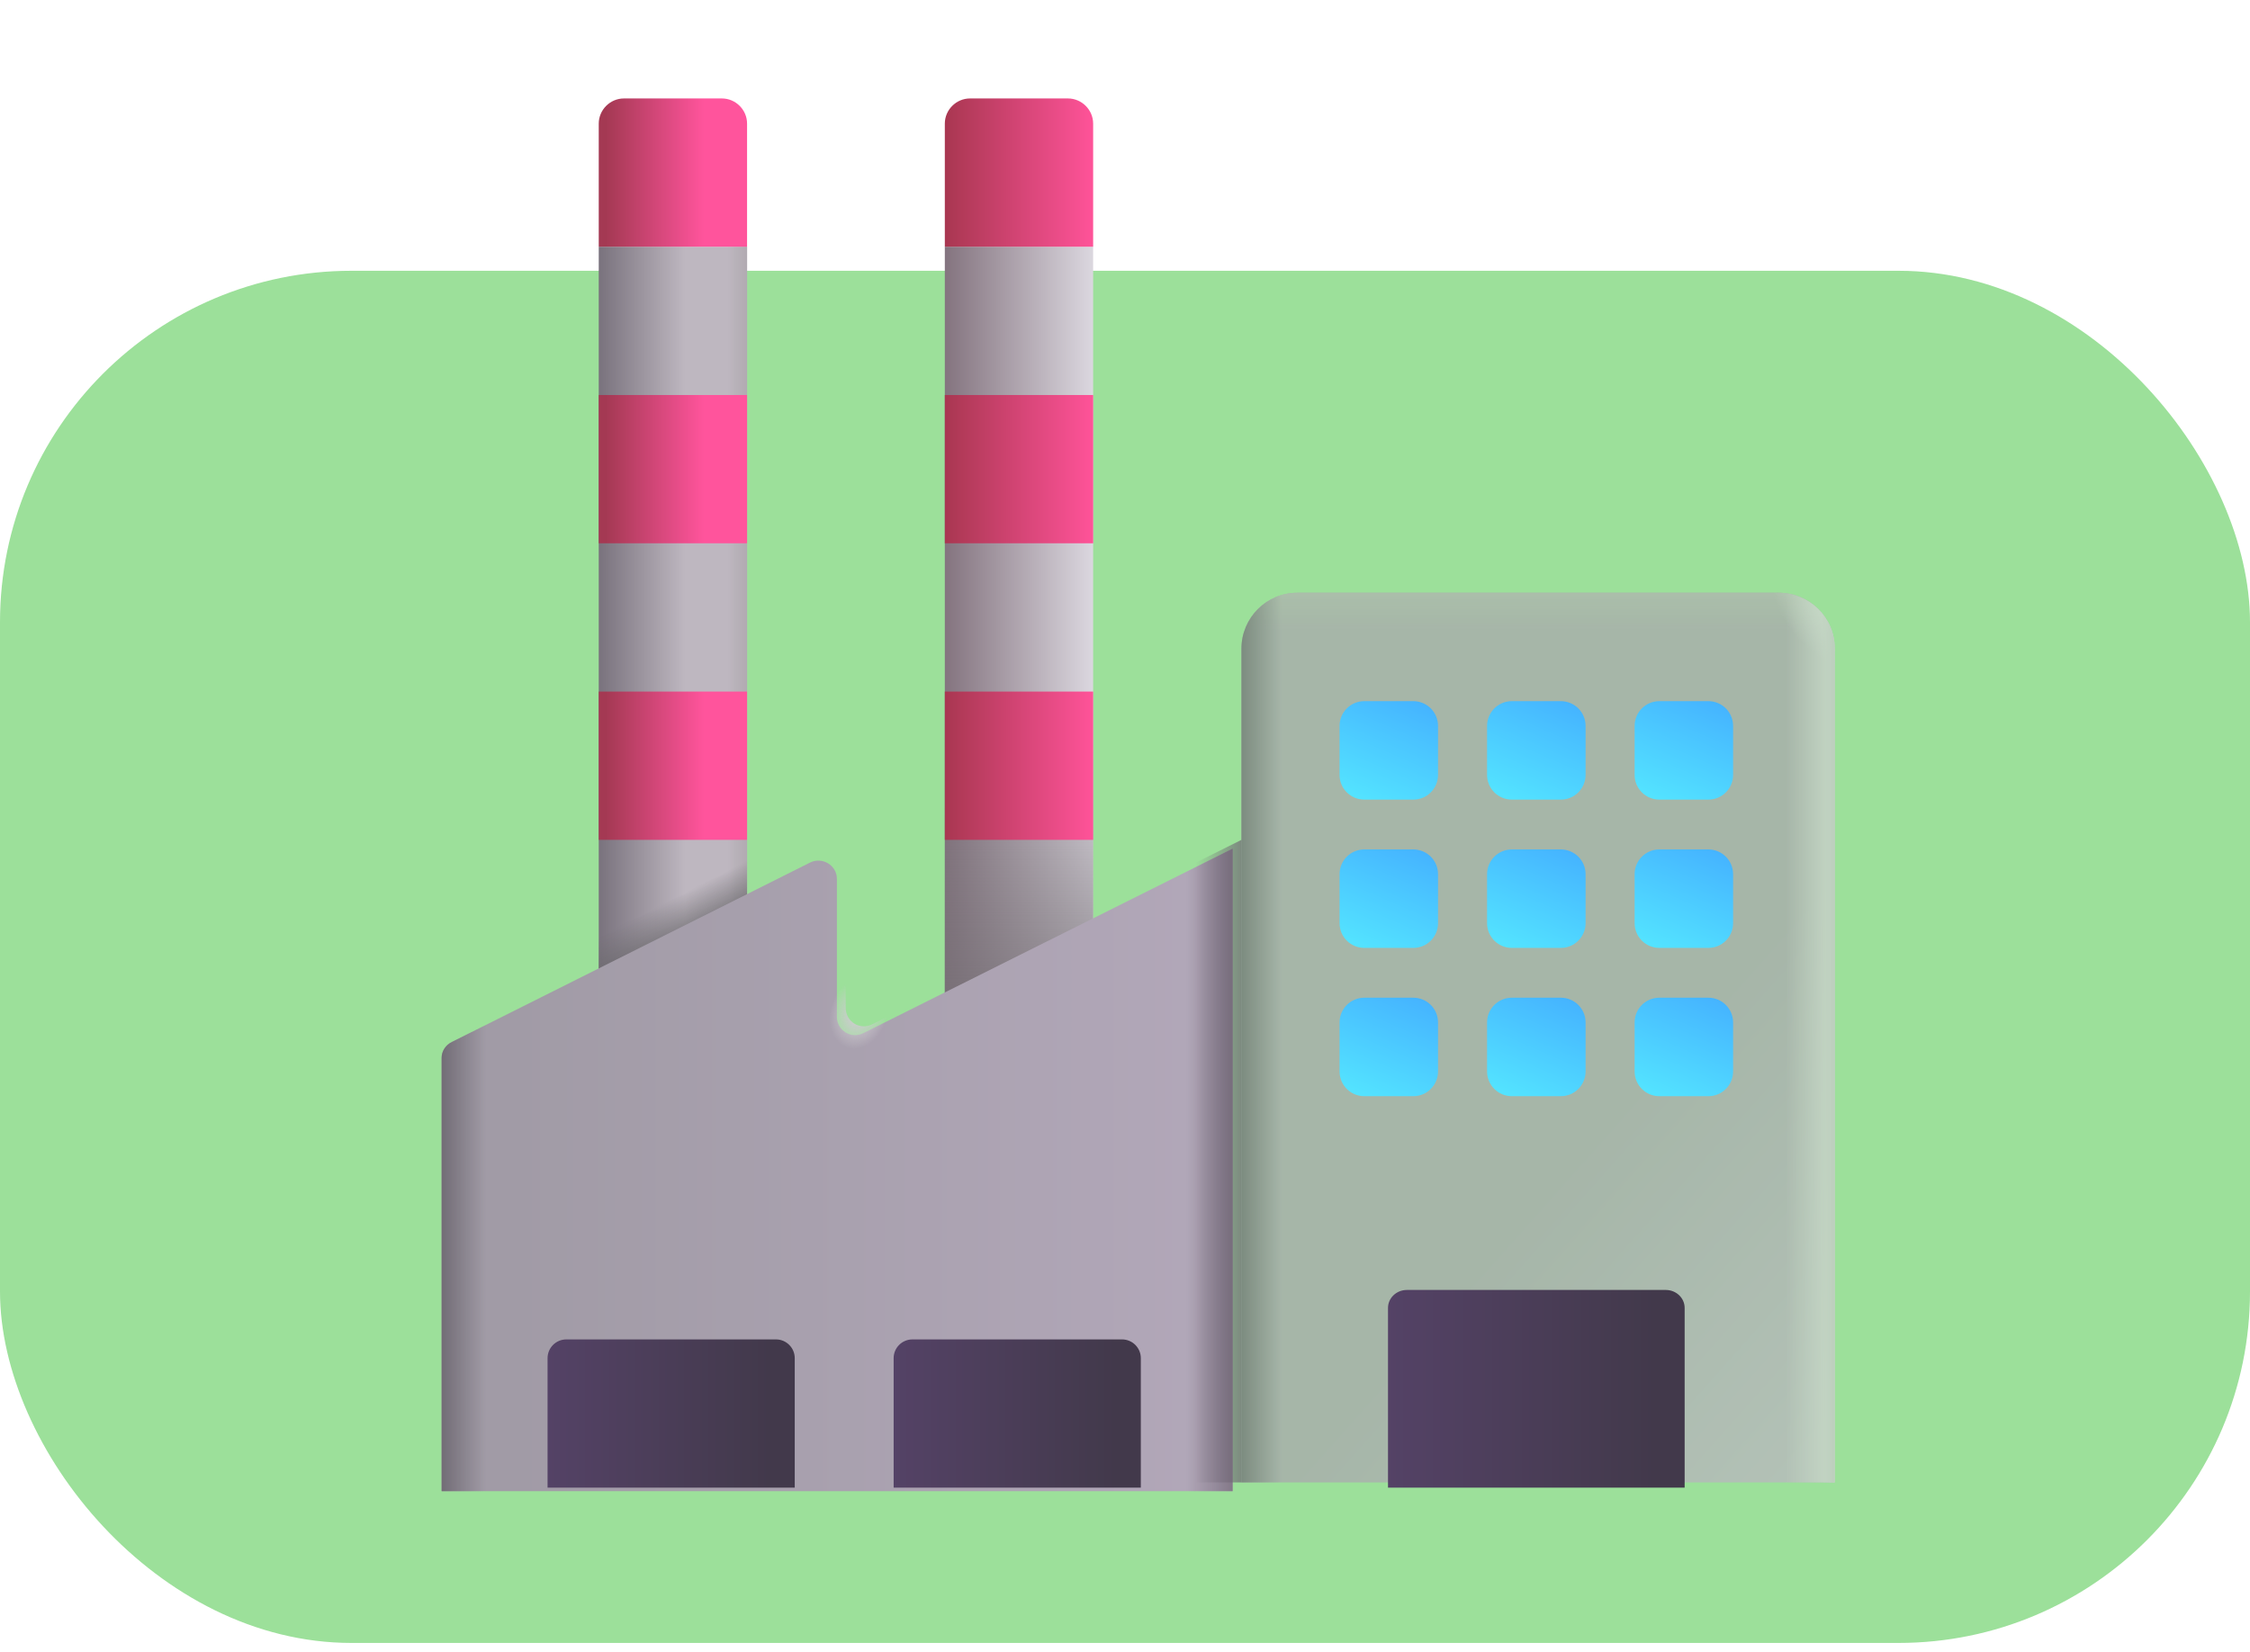 <?xml version="1.0" encoding="UTF-8"?> <svg xmlns="http://www.w3.org/2000/svg" width="64" height="47" viewBox="0 0 64 47" fill="none"><rect y="7.704" width="64" height="39.04" rx="10" fill="#9CE09A"></rect><path d="M17.031 29.351C17.031 29.464 17.045 29.52 17.073 29.52H21.208C21.236 29.52 21.25 29.464 21.25 29.351V7.02H17.031V29.351Z" fill="url(#paint0_linear_187_3)"></path><path d="M17.031 29.351C17.031 29.464 17.045 29.52 17.073 29.52H21.208C21.236 29.52 21.25 29.464 21.25 29.351V7.02H17.031V29.351Z" fill="url(#paint1_linear_187_3)"></path><path d="M17.031 29.351C17.031 29.464 17.045 29.52 17.073 29.52H21.208C21.236 29.52 21.25 29.464 21.25 29.351V7.02H17.031V29.351Z" fill="url(#paint2_linear_187_3)"></path><path d="M26.875 29.351C26.875 29.464 26.889 29.52 26.917 29.52H31.052C31.08 29.52 31.094 29.464 31.094 29.351V7.02H26.875V29.351Z" fill="url(#paint3_linear_187_3)"></path><path d="M26.875 29.351C26.875 29.464 26.889 29.52 26.917 29.52H31.052C31.08 29.52 31.094 29.464 31.094 29.351V7.02H26.875V29.351Z" fill="url(#paint4_linear_187_3)"></path><path d="M21.25 19.676H17.031V23.895H21.25V19.676Z" fill="url(#paint5_linear_187_3)"></path><path d="M21.25 11.239H17.031V15.457H21.25V11.239Z" fill="url(#paint6_linear_187_3)"></path><path d="M21.25 3.518C21.25 3.125 20.927 2.801 20.533 2.801H17.748C17.355 2.801 17.031 3.125 17.031 3.518V7.02H21.25V3.518Z" fill="url(#paint7_linear_187_3)"></path><path d="M31.094 19.676H26.875V23.895H31.094V19.676Z" fill="url(#paint8_linear_187_3)"></path><path d="M31.094 11.239H26.875V15.457H31.094V11.239Z" fill="url(#paint9_linear_187_3)"></path><path d="M31.094 3.518C31.094 3.125 30.77 2.801 30.377 2.801H27.592C27.198 2.801 26.875 3.125 26.875 3.518V7.02H31.094V3.518Z" fill="url(#paint10_linear_187_3)"></path><g opacity="0.68"><path d="M52.188 42.176H35.312V18.453C35.312 17.581 36.017 16.864 36.906 16.864H50.594C51.469 16.864 52.188 17.567 52.188 18.453V42.176Z" fill="url(#paint11_linear_187_3)"></path><path d="M52.188 42.176H35.312V18.453C35.312 17.581 36.017 16.864 36.906 16.864H50.594C51.469 16.864 52.188 17.567 52.188 18.453V42.176Z" fill="url(#paint12_linear_187_3)"></path><path d="M52.188 42.176H35.312V18.453C35.312 17.581 36.017 16.864 36.906 16.864H50.594C51.469 16.864 52.188 17.567 52.188 18.453V42.176Z" fill="url(#paint13_linear_187_3)"></path><path d="M52.188 42.176H35.312V18.453C35.312 17.581 36.017 16.864 36.906 16.864H50.594C51.469 16.864 52.188 17.567 52.188 18.453V42.176Z" fill="url(#paint14_linear_187_3)"></path><path d="M52.188 42.176H35.312V18.453C35.312 17.581 36.017 16.864 36.906 16.864H50.594C51.469 16.864 52.188 17.567 52.188 18.453V42.176Z" fill="url(#paint15_radial_187_3)"></path><path d="M52.188 42.176H35.312V18.453C35.312 17.581 36.017 16.864 36.906 16.864H50.594C51.469 16.864 52.188 17.567 52.188 18.453V42.176Z" fill="url(#paint16_linear_187_3)"></path></g><g filter="url(#filter0_ii_187_3)"><path d="M13.108 29.393L23.296 24.289C23.648 24.12 24.055 24.373 24.055 24.753V28.676C24.055 29.07 24.463 29.323 24.815 29.14L35.312 23.895V42.176H12.812V29.843C12.812 29.661 12.925 29.478 13.108 29.393Z" fill="url(#paint17_linear_187_3)"></path><path d="M13.108 29.393L23.296 24.289C23.648 24.12 24.055 24.373 24.055 24.753V28.676C24.055 29.07 24.463 29.323 24.815 29.14L35.312 23.895V42.176H12.812V29.843C12.812 29.661 12.925 29.478 13.108 29.393Z" fill="url(#paint18_linear_187_3)"></path><path d="M13.108 29.393L23.296 24.289C23.648 24.12 24.055 24.373 24.055 24.753V28.676C24.055 29.07 24.463 29.323 24.815 29.14L35.312 23.895V42.176H12.812V29.843C12.812 29.661 12.925 29.478 13.108 29.393Z" fill="url(#paint19_linear_187_3)"></path></g><path d="M13.108 29.393L23.296 24.289C23.648 24.12 24.055 24.373 24.055 24.753V28.676C24.055 29.07 24.463 29.323 24.815 29.14L35.312 23.895V42.176H12.812V29.843C12.812 29.661 12.925 29.478 13.108 29.393Z" fill="url(#paint20_radial_187_3)"></path><path d="M13.108 29.393L23.296 24.289C23.648 24.12 24.055 24.373 24.055 24.753V28.676C24.055 29.07 24.463 29.323 24.815 29.14L35.312 23.895V42.176H12.812V29.843C12.812 29.661 12.925 29.478 13.108 29.393Z" fill="url(#paint21_linear_187_3)"></path><g filter="url(#filter1_ii_187_3)"><path d="M22.656 42.176H15.625V38.492C15.625 38.197 15.864 37.958 16.159 37.958H22.122C22.417 37.958 22.656 38.197 22.656 38.492V42.176Z" fill="url(#paint22_linear_187_3)"></path></g><g filter="url(#filter2_ii_187_3)"><path d="M32.5 42.176H25.469V38.492C25.469 38.197 25.708 37.958 26.003 37.958H31.966C32.261 37.958 32.5 38.197 32.5 38.492V42.176Z" fill="url(#paint23_linear_187_3)"></path></g><g filter="url(#filter3_ii_187_3)"><path d="M47.969 42.176H39.531V37.062C39.531 36.781 39.77 36.551 40.067 36.551H47.433C47.728 36.551 47.969 36.779 47.969 37.062V42.176Z" fill="url(#paint24_linear_187_3)"></path></g><g filter="url(#filter4_ii_187_3)"><path d="M40.251 19.699H38.856C38.468 19.699 38.153 20.014 38.153 20.402V21.797C38.153 22.185 38.468 22.5 38.856 22.5H40.251C40.64 22.5 40.954 22.185 40.954 21.797V20.402C40.954 20.014 40.64 19.699 40.251 19.699Z" fill="url(#paint25_linear_187_3)"></path></g><g filter="url(#filter5_ii_187_3)"><path d="M44.447 19.699H43.053C42.664 19.699 42.349 20.014 42.349 20.402V21.797C42.349 22.185 42.664 22.5 43.053 22.5H44.447C44.836 22.5 45.151 22.185 45.151 21.797V20.402C45.151 20.014 44.836 19.699 44.447 19.699Z" fill="url(#paint26_linear_187_3)"></path></g><g filter="url(#filter6_ii_187_3)"><path d="M48.644 19.699H47.249C46.86 19.699 46.546 20.014 46.546 20.402V21.797C46.546 22.185 46.86 22.5 47.249 22.5H48.644C49.032 22.5 49.347 22.185 49.347 21.797V20.402C49.347 20.014 49.032 19.699 48.644 19.699Z" fill="url(#paint27_linear_187_3)"></path></g><g filter="url(#filter7_ii_187_3)"><path d="M40.251 23.918H38.856C38.468 23.918 38.153 24.232 38.153 24.621V26.016C38.153 26.404 38.468 26.719 38.856 26.719H40.251C40.64 26.719 40.954 26.404 40.954 26.016V24.621C40.954 24.232 40.64 23.918 40.251 23.918Z" fill="url(#paint28_linear_187_3)"></path></g><g filter="url(#filter8_ii_187_3)"><path d="M44.447 23.918H43.053C42.664 23.918 42.349 24.232 42.349 24.621V26.016C42.349 26.404 42.664 26.719 43.053 26.719H44.447C44.836 26.719 45.151 26.404 45.151 26.016V24.621C45.151 24.232 44.836 23.918 44.447 23.918Z" fill="url(#paint29_linear_187_3)"></path></g><g filter="url(#filter9_ii_187_3)"><path d="M48.644 23.918H47.249C46.86 23.918 46.546 24.232 46.546 24.621V26.016C46.546 26.404 46.86 26.719 47.249 26.719H48.644C49.032 26.719 49.347 26.404 49.347 26.016V24.621C49.347 24.232 49.032 23.918 48.644 23.918Z" fill="url(#paint30_linear_187_3)"></path></g><g filter="url(#filter10_ii_187_3)"><path d="M40.251 28.136H38.856C38.468 28.136 38.153 28.451 38.153 28.839V30.234C38.153 30.623 38.468 30.938 38.856 30.938H40.251C40.64 30.938 40.954 30.623 40.954 30.234V28.839C40.954 28.451 40.64 28.136 40.251 28.136Z" fill="url(#paint31_linear_187_3)"></path></g><g filter="url(#filter11_ii_187_3)"><path d="M44.447 28.136H43.053C42.664 28.136 42.349 28.451 42.349 28.839V30.234C42.349 30.623 42.664 30.938 43.053 30.938H44.447C44.836 30.938 45.151 30.623 45.151 30.234V28.839C45.151 28.451 44.836 28.136 44.447 28.136Z" fill="url(#paint32_linear_187_3)"></path></g><g filter="url(#filter12_ii_187_3)"><path d="M48.644 28.136H47.249C46.86 28.136 46.546 28.451 46.546 28.839V30.234C46.546 30.623 46.86 30.938 47.249 30.938H48.644C49.032 30.938 49.347 30.623 49.347 30.234V28.839C49.347 28.451 49.032 28.136 48.644 28.136Z" fill="url(#paint33_linear_187_3)"></path></g><defs><filter id="filter0_ii_187_3" x="12.562" y="23.895" width="22.75" height="18.531" filterUnits="userSpaceOnUse" color-interpolation-filters="sRGB"><feFlood flood-opacity="0" result="BackgroundImageFix"></feFlood><feBlend mode="normal" in="SourceGraphic" in2="BackgroundImageFix" result="shape"></feBlend><feColorMatrix in="SourceAlpha" type="matrix" values="0 0 0 0 0 0 0 0 0 0 0 0 0 0 0 0 0 0 127 0" result="hardAlpha"></feColorMatrix><feOffset dy="0.25"></feOffset><feGaussianBlur stdDeviation="0.25"></feGaussianBlur><feComposite in2="hardAlpha" operator="arithmetic" k2="-1" k3="1"></feComposite><feColorMatrix type="matrix" values="0 0 0 0 0.549 0 0 0 0 0.506 0 0 0 0 0.522 0 0 0 1 0"></feColorMatrix><feBlend mode="normal" in2="shape" result="effect1_innerShadow_187_3"></feBlend><feColorMatrix in="SourceAlpha" type="matrix" values="0 0 0 0 0 0 0 0 0 0 0 0 0 0 0 0 0 0 127 0" result="hardAlpha"></feColorMatrix><feOffset dx="-0.25"></feOffset><feGaussianBlur stdDeviation="0.125"></feGaussianBlur><feComposite in2="hardAlpha" operator="arithmetic" k2="-1" k3="1"></feComposite><feColorMatrix type="matrix" values="0 0 0 0 0.788 0 0 0 0 0.773 0 0 0 0 0.796 0 0 0 1 0"></feColorMatrix><feBlend mode="normal" in2="effect1_innerShadow_187_3" result="effect2_innerShadow_187_3"></feBlend></filter><filter id="filter1_ii_187_3" x="15.375" y="37.958" width="7.431" height="4.369" filterUnits="userSpaceOnUse" color-interpolation-filters="sRGB"><feFlood flood-opacity="0" result="BackgroundImageFix"></feFlood><feBlend mode="normal" in="SourceGraphic" in2="BackgroundImageFix" result="shape"></feBlend><feColorMatrix in="SourceAlpha" type="matrix" values="0 0 0 0 0 0 0 0 0 0 0 0 0 0 0 0 0 0 127 0" result="hardAlpha"></feColorMatrix><feOffset dx="0.2"></feOffset><feGaussianBlur stdDeviation="0.075"></feGaussianBlur><feComposite in2="hardAlpha" operator="arithmetic" k2="-1" k3="1"></feComposite><feColorMatrix type="matrix" values="0 0 0 0 0.396 0 0 0 0 0.314 0 0 0 0 0.482 0 0 0 1 0"></feColorMatrix><feBlend mode="normal" in2="shape" result="effect1_innerShadow_187_3"></feBlend><feColorMatrix in="SourceAlpha" type="matrix" values="0 0 0 0 0 0 0 0 0 0 0 0 0 0 0 0 0 0 127 0" result="hardAlpha"></feColorMatrix><feOffset dx="-0.25" dy="0.15"></feOffset><feGaussianBlur stdDeviation="0.15"></feGaussianBlur><feComposite in2="hardAlpha" operator="arithmetic" k2="-1" k3="1"></feComposite><feColorMatrix type="matrix" values="0 0 0 0 0.137 0 0 0 0 0.086 0 0 0 0 0.176 0 0 0 1 0"></feColorMatrix><feBlend mode="normal" in2="effect1_innerShadow_187_3" result="effect2_innerShadow_187_3"></feBlend></filter><filter id="filter2_ii_187_3" x="25.219" y="37.958" width="7.431" height="4.369" filterUnits="userSpaceOnUse" color-interpolation-filters="sRGB"><feFlood flood-opacity="0" result="BackgroundImageFix"></feFlood><feBlend mode="normal" in="SourceGraphic" in2="BackgroundImageFix" result="shape"></feBlend><feColorMatrix in="SourceAlpha" type="matrix" values="0 0 0 0 0 0 0 0 0 0 0 0 0 0 0 0 0 0 127 0" result="hardAlpha"></feColorMatrix><feOffset dx="0.2"></feOffset><feGaussianBlur stdDeviation="0.075"></feGaussianBlur><feComposite in2="hardAlpha" operator="arithmetic" k2="-1" k3="1"></feComposite><feColorMatrix type="matrix" values="0 0 0 0 0.396 0 0 0 0 0.314 0 0 0 0 0.482 0 0 0 1 0"></feColorMatrix><feBlend mode="normal" in2="shape" result="effect1_innerShadow_187_3"></feBlend><feColorMatrix in="SourceAlpha" type="matrix" values="0 0 0 0 0 0 0 0 0 0 0 0 0 0 0 0 0 0 127 0" result="hardAlpha"></feColorMatrix><feOffset dx="-0.25" dy="0.15"></feOffset><feGaussianBlur stdDeviation="0.15"></feGaussianBlur><feComposite in2="hardAlpha" operator="arithmetic" k2="-1" k3="1"></feComposite><feColorMatrix type="matrix" values="0 0 0 0 0.137 0 0 0 0 0.086 0 0 0 0 0.176 0 0 0 1 0"></feColorMatrix><feBlend mode="normal" in2="effect1_innerShadow_187_3" result="effect2_innerShadow_187_3"></feBlend></filter><filter id="filter3_ii_187_3" x="39.281" y="36.551" width="8.838" height="5.775" filterUnits="userSpaceOnUse" color-interpolation-filters="sRGB"><feFlood flood-opacity="0" result="BackgroundImageFix"></feFlood><feBlend mode="normal" in="SourceGraphic" in2="BackgroundImageFix" result="shape"></feBlend><feColorMatrix in="SourceAlpha" type="matrix" values="0 0 0 0 0 0 0 0 0 0 0 0 0 0 0 0 0 0 127 0" result="hardAlpha"></feColorMatrix><feOffset dx="0.2"></feOffset><feGaussianBlur stdDeviation="0.075"></feGaussianBlur><feComposite in2="hardAlpha" operator="arithmetic" k2="-1" k3="1"></feComposite><feColorMatrix type="matrix" values="0 0 0 0 0.396 0 0 0 0 0.314 0 0 0 0 0.482 0 0 0 1 0"></feColorMatrix><feBlend mode="normal" in2="shape" result="effect1_innerShadow_187_3"></feBlend><feColorMatrix in="SourceAlpha" type="matrix" values="0 0 0 0 0 0 0 0 0 0 0 0 0 0 0 0 0 0 127 0" result="hardAlpha"></feColorMatrix><feOffset dx="-0.25" dy="0.15"></feOffset><feGaussianBlur stdDeviation="0.15"></feGaussianBlur><feComposite in2="hardAlpha" operator="arithmetic" k2="-1" k3="1"></feComposite><feColorMatrix type="matrix" values="0 0 0 0 0.137 0 0 0 0 0.086 0 0 0 0 0.176 0 0 0 1 0"></feColorMatrix><feBlend mode="normal" in2="effect1_innerShadow_187_3" result="effect2_innerShadow_187_3"></feBlend></filter><filter id="filter4_ii_187_3" x="37.903" y="19.699" width="3.251" height="3.051" filterUnits="userSpaceOnUse" color-interpolation-filters="sRGB"><feFlood flood-opacity="0" result="BackgroundImageFix"></feFlood><feBlend mode="normal" in="SourceGraphic" in2="BackgroundImageFix" result="shape"></feBlend><feColorMatrix in="SourceAlpha" type="matrix" values="0 0 0 0 0 0 0 0 0 0 0 0 0 0 0 0 0 0 127 0" result="hardAlpha"></feColorMatrix><feOffset dx="0.2"></feOffset><feGaussianBlur stdDeviation="0.2"></feGaussianBlur><feComposite in2="hardAlpha" operator="arithmetic" k2="-1" k3="1"></feComposite><feColorMatrix type="matrix" values="0 0 0 0 0.38 0 0 0 0 1 0 0 0 0 1 0 0 0 1 0"></feColorMatrix><feBlend mode="normal" in2="shape" result="effect1_innerShadow_187_3"></feBlend><feColorMatrix in="SourceAlpha" type="matrix" values="0 0 0 0 0 0 0 0 0 0 0 0 0 0 0 0 0 0 127 0" result="hardAlpha"></feColorMatrix><feOffset dx="-0.25" dy="0.25"></feOffset><feGaussianBlur stdDeviation="0.2"></feGaussianBlur><feComposite in2="hardAlpha" operator="arithmetic" k2="-1" k3="1"></feComposite><feColorMatrix type="matrix" values="0 0 0 0 0.086 0 0 0 0 0.525 0 0 0 0 0.933 0 0 0 1 0"></feColorMatrix><feBlend mode="normal" in2="effect1_innerShadow_187_3" result="effect2_innerShadow_187_3"></feBlend></filter><filter id="filter5_ii_187_3" x="42.099" y="19.699" width="3.251" height="3.051" filterUnits="userSpaceOnUse" color-interpolation-filters="sRGB"><feFlood flood-opacity="0" result="BackgroundImageFix"></feFlood><feBlend mode="normal" in="SourceGraphic" in2="BackgroundImageFix" result="shape"></feBlend><feColorMatrix in="SourceAlpha" type="matrix" values="0 0 0 0 0 0 0 0 0 0 0 0 0 0 0 0 0 0 127 0" result="hardAlpha"></feColorMatrix><feOffset dx="0.2"></feOffset><feGaussianBlur stdDeviation="0.2"></feGaussianBlur><feComposite in2="hardAlpha" operator="arithmetic" k2="-1" k3="1"></feComposite><feColorMatrix type="matrix" values="0 0 0 0 0.38 0 0 0 0 1 0 0 0 0 1 0 0 0 1 0"></feColorMatrix><feBlend mode="normal" in2="shape" result="effect1_innerShadow_187_3"></feBlend><feColorMatrix in="SourceAlpha" type="matrix" values="0 0 0 0 0 0 0 0 0 0 0 0 0 0 0 0 0 0 127 0" result="hardAlpha"></feColorMatrix><feOffset dx="-0.25" dy="0.25"></feOffset><feGaussianBlur stdDeviation="0.2"></feGaussianBlur><feComposite in2="hardAlpha" operator="arithmetic" k2="-1" k3="1"></feComposite><feColorMatrix type="matrix" values="0 0 0 0 0.086 0 0 0 0 0.525 0 0 0 0 0.933 0 0 0 1 0"></feColorMatrix><feBlend mode="normal" in2="effect1_innerShadow_187_3" result="effect2_innerShadow_187_3"></feBlend></filter><filter id="filter6_ii_187_3" x="46.296" y="19.699" width="3.251" height="3.051" filterUnits="userSpaceOnUse" color-interpolation-filters="sRGB"><feFlood flood-opacity="0" result="BackgroundImageFix"></feFlood><feBlend mode="normal" in="SourceGraphic" in2="BackgroundImageFix" result="shape"></feBlend><feColorMatrix in="SourceAlpha" type="matrix" values="0 0 0 0 0 0 0 0 0 0 0 0 0 0 0 0 0 0 127 0" result="hardAlpha"></feColorMatrix><feOffset dx="0.2"></feOffset><feGaussianBlur stdDeviation="0.2"></feGaussianBlur><feComposite in2="hardAlpha" operator="arithmetic" k2="-1" k3="1"></feComposite><feColorMatrix type="matrix" values="0 0 0 0 0.38 0 0 0 0 1 0 0 0 0 1 0 0 0 1 0"></feColorMatrix><feBlend mode="normal" in2="shape" result="effect1_innerShadow_187_3"></feBlend><feColorMatrix in="SourceAlpha" type="matrix" values="0 0 0 0 0 0 0 0 0 0 0 0 0 0 0 0 0 0 127 0" result="hardAlpha"></feColorMatrix><feOffset dx="-0.25" dy="0.25"></feOffset><feGaussianBlur stdDeviation="0.2"></feGaussianBlur><feComposite in2="hardAlpha" operator="arithmetic" k2="-1" k3="1"></feComposite><feColorMatrix type="matrix" values="0 0 0 0 0.086 0 0 0 0 0.525 0 0 0 0 0.933 0 0 0 1 0"></feColorMatrix><feBlend mode="normal" in2="effect1_innerShadow_187_3" result="effect2_innerShadow_187_3"></feBlend></filter><filter id="filter7_ii_187_3" x="37.903" y="23.918" width="3.251" height="3.051" filterUnits="userSpaceOnUse" color-interpolation-filters="sRGB"><feFlood flood-opacity="0" result="BackgroundImageFix"></feFlood><feBlend mode="normal" in="SourceGraphic" in2="BackgroundImageFix" result="shape"></feBlend><feColorMatrix in="SourceAlpha" type="matrix" values="0 0 0 0 0 0 0 0 0 0 0 0 0 0 0 0 0 0 127 0" result="hardAlpha"></feColorMatrix><feOffset dx="0.2"></feOffset><feGaussianBlur stdDeviation="0.2"></feGaussianBlur><feComposite in2="hardAlpha" operator="arithmetic" k2="-1" k3="1"></feComposite><feColorMatrix type="matrix" values="0 0 0 0 0.38 0 0 0 0 1 0 0 0 0 1 0 0 0 1 0"></feColorMatrix><feBlend mode="normal" in2="shape" result="effect1_innerShadow_187_3"></feBlend><feColorMatrix in="SourceAlpha" type="matrix" values="0 0 0 0 0 0 0 0 0 0 0 0 0 0 0 0 0 0 127 0" result="hardAlpha"></feColorMatrix><feOffset dx="-0.25" dy="0.25"></feOffset><feGaussianBlur stdDeviation="0.2"></feGaussianBlur><feComposite in2="hardAlpha" operator="arithmetic" k2="-1" k3="1"></feComposite><feColorMatrix type="matrix" values="0 0 0 0 0.086 0 0 0 0 0.525 0 0 0 0 0.933 0 0 0 1 0"></feColorMatrix><feBlend mode="normal" in2="effect1_innerShadow_187_3" result="effect2_innerShadow_187_3"></feBlend></filter><filter id="filter8_ii_187_3" x="42.099" y="23.918" width="3.251" height="3.051" filterUnits="userSpaceOnUse" color-interpolation-filters="sRGB"><feFlood flood-opacity="0" result="BackgroundImageFix"></feFlood><feBlend mode="normal" in="SourceGraphic" in2="BackgroundImageFix" result="shape"></feBlend><feColorMatrix in="SourceAlpha" type="matrix" values="0 0 0 0 0 0 0 0 0 0 0 0 0 0 0 0 0 0 127 0" result="hardAlpha"></feColorMatrix><feOffset dx="0.2"></feOffset><feGaussianBlur stdDeviation="0.2"></feGaussianBlur><feComposite in2="hardAlpha" operator="arithmetic" k2="-1" k3="1"></feComposite><feColorMatrix type="matrix" values="0 0 0 0 0.38 0 0 0 0 1 0 0 0 0 1 0 0 0 1 0"></feColorMatrix><feBlend mode="normal" in2="shape" result="effect1_innerShadow_187_3"></feBlend><feColorMatrix in="SourceAlpha" type="matrix" values="0 0 0 0 0 0 0 0 0 0 0 0 0 0 0 0 0 0 127 0" result="hardAlpha"></feColorMatrix><feOffset dx="-0.25" dy="0.25"></feOffset><feGaussianBlur stdDeviation="0.2"></feGaussianBlur><feComposite in2="hardAlpha" operator="arithmetic" k2="-1" k3="1"></feComposite><feColorMatrix type="matrix" values="0 0 0 0 0.086 0 0 0 0 0.525 0 0 0 0 0.933 0 0 0 1 0"></feColorMatrix><feBlend mode="normal" in2="effect1_innerShadow_187_3" result="effect2_innerShadow_187_3"></feBlend></filter><filter id="filter9_ii_187_3" x="46.296" y="23.918" width="3.251" height="3.051" filterUnits="userSpaceOnUse" color-interpolation-filters="sRGB"><feFlood flood-opacity="0" result="BackgroundImageFix"></feFlood><feBlend mode="normal" in="SourceGraphic" in2="BackgroundImageFix" result="shape"></feBlend><feColorMatrix in="SourceAlpha" type="matrix" values="0 0 0 0 0 0 0 0 0 0 0 0 0 0 0 0 0 0 127 0" result="hardAlpha"></feColorMatrix><feOffset dx="0.2"></feOffset><feGaussianBlur stdDeviation="0.2"></feGaussianBlur><feComposite in2="hardAlpha" operator="arithmetic" k2="-1" k3="1"></feComposite><feColorMatrix type="matrix" values="0 0 0 0 0.38 0 0 0 0 1 0 0 0 0 1 0 0 0 1 0"></feColorMatrix><feBlend mode="normal" in2="shape" result="effect1_innerShadow_187_3"></feBlend><feColorMatrix in="SourceAlpha" type="matrix" values="0 0 0 0 0 0 0 0 0 0 0 0 0 0 0 0 0 0 127 0" result="hardAlpha"></feColorMatrix><feOffset dx="-0.25" dy="0.25"></feOffset><feGaussianBlur stdDeviation="0.2"></feGaussianBlur><feComposite in2="hardAlpha" operator="arithmetic" k2="-1" k3="1"></feComposite><feColorMatrix type="matrix" values="0 0 0 0 0.086 0 0 0 0 0.525 0 0 0 0 0.933 0 0 0 1 0"></feColorMatrix><feBlend mode="normal" in2="effect1_innerShadow_187_3" result="effect2_innerShadow_187_3"></feBlend></filter><filter id="filter10_ii_187_3" x="37.903" y="28.136" width="3.251" height="3.051" filterUnits="userSpaceOnUse" color-interpolation-filters="sRGB"><feFlood flood-opacity="0" result="BackgroundImageFix"></feFlood><feBlend mode="normal" in="SourceGraphic" in2="BackgroundImageFix" result="shape"></feBlend><feColorMatrix in="SourceAlpha" type="matrix" values="0 0 0 0 0 0 0 0 0 0 0 0 0 0 0 0 0 0 127 0" result="hardAlpha"></feColorMatrix><feOffset dx="0.2"></feOffset><feGaussianBlur stdDeviation="0.2"></feGaussianBlur><feComposite in2="hardAlpha" operator="arithmetic" k2="-1" k3="1"></feComposite><feColorMatrix type="matrix" values="0 0 0 0 0.38 0 0 0 0 1 0 0 0 0 1 0 0 0 1 0"></feColorMatrix><feBlend mode="normal" in2="shape" result="effect1_innerShadow_187_3"></feBlend><feColorMatrix in="SourceAlpha" type="matrix" values="0 0 0 0 0 0 0 0 0 0 0 0 0 0 0 0 0 0 127 0" result="hardAlpha"></feColorMatrix><feOffset dx="-0.25" dy="0.25"></feOffset><feGaussianBlur stdDeviation="0.2"></feGaussianBlur><feComposite in2="hardAlpha" operator="arithmetic" k2="-1" k3="1"></feComposite><feColorMatrix type="matrix" values="0 0 0 0 0.086 0 0 0 0 0.525 0 0 0 0 0.933 0 0 0 1 0"></feColorMatrix><feBlend mode="normal" in2="effect1_innerShadow_187_3" result="effect2_innerShadow_187_3"></feBlend></filter><filter id="filter11_ii_187_3" x="42.099" y="28.136" width="3.251" height="3.051" filterUnits="userSpaceOnUse" color-interpolation-filters="sRGB"><feFlood flood-opacity="0" result="BackgroundImageFix"></feFlood><feBlend mode="normal" in="SourceGraphic" in2="BackgroundImageFix" result="shape"></feBlend><feColorMatrix in="SourceAlpha" type="matrix" values="0 0 0 0 0 0 0 0 0 0 0 0 0 0 0 0 0 0 127 0" result="hardAlpha"></feColorMatrix><feOffset dx="0.2"></feOffset><feGaussianBlur stdDeviation="0.2"></feGaussianBlur><feComposite in2="hardAlpha" operator="arithmetic" k2="-1" k3="1"></feComposite><feColorMatrix type="matrix" values="0 0 0 0 0.38 0 0 0 0 1 0 0 0 0 1 0 0 0 1 0"></feColorMatrix><feBlend mode="normal" in2="shape" result="effect1_innerShadow_187_3"></feBlend><feColorMatrix in="SourceAlpha" type="matrix" values="0 0 0 0 0 0 0 0 0 0 0 0 0 0 0 0 0 0 127 0" result="hardAlpha"></feColorMatrix><feOffset dx="-0.25" dy="0.25"></feOffset><feGaussianBlur stdDeviation="0.2"></feGaussianBlur><feComposite in2="hardAlpha" operator="arithmetic" k2="-1" k3="1"></feComposite><feColorMatrix type="matrix" values="0 0 0 0 0.086 0 0 0 0 0.525 0 0 0 0 0.933 0 0 0 1 0"></feColorMatrix><feBlend mode="normal" in2="effect1_innerShadow_187_3" result="effect2_innerShadow_187_3"></feBlend></filter><filter id="filter12_ii_187_3" x="46.296" y="28.136" width="3.251" height="3.051" filterUnits="userSpaceOnUse" color-interpolation-filters="sRGB"><feFlood flood-opacity="0" result="BackgroundImageFix"></feFlood><feBlend mode="normal" in="SourceGraphic" in2="BackgroundImageFix" result="shape"></feBlend><feColorMatrix in="SourceAlpha" type="matrix" values="0 0 0 0 0 0 0 0 0 0 0 0 0 0 0 0 0 0 127 0" result="hardAlpha"></feColorMatrix><feOffset dx="0.2"></feOffset><feGaussianBlur stdDeviation="0.2"></feGaussianBlur><feComposite in2="hardAlpha" operator="arithmetic" k2="-1" k3="1"></feComposite><feColorMatrix type="matrix" values="0 0 0 0 0.38 0 0 0 0 1 0 0 0 0 1 0 0 0 1 0"></feColorMatrix><feBlend mode="normal" in2="shape" result="effect1_innerShadow_187_3"></feBlend><feColorMatrix in="SourceAlpha" type="matrix" values="0 0 0 0 0 0 0 0 0 0 0 0 0 0 0 0 0 0 127 0" result="hardAlpha"></feColorMatrix><feOffset dx="-0.25" dy="0.25"></feOffset><feGaussianBlur stdDeviation="0.2"></feGaussianBlur><feComposite in2="hardAlpha" operator="arithmetic" k2="-1" k3="1"></feComposite><feColorMatrix type="matrix" values="0 0 0 0 0.086 0 0 0 0 0.525 0 0 0 0 0.933 0 0 0 1 0"></feColorMatrix><feBlend mode="normal" in2="effect1_innerShadow_187_3" result="effect2_innerShadow_187_3"></feBlend></filter><linearGradient id="paint0_linear_187_3" x1="19.492" y1="18.287" x2="17.028" y2="18.287" gradientUnits="userSpaceOnUse"><stop stop-color="#BEB7C0"></stop><stop offset="1" stop-color="#79727D"></stop></linearGradient><linearGradient id="paint1_linear_187_3" x1="21.25" y1="15.695" x2="20.679" y2="15.695" gradientUnits="userSpaceOnUse"><stop stop-color="#B1ABB1"></stop><stop offset="1" stop-color="#B1ABB1" stop-opacity="0"></stop></linearGradient><linearGradient id="paint2_linear_187_3" x1="18.128" y1="27.595" x2="17.515" y2="26.397" gradientUnits="userSpaceOnUse"><stop stop-color="#6C6A6E"></stop><stop offset="1" stop-color="#6C6A6E" stop-opacity="0"></stop></linearGradient><linearGradient id="paint3_linear_187_3" x1="26.875" y1="15.379" x2="31.094" y2="15.379" gradientUnits="userSpaceOnUse"><stop stop-color="#84747F"></stop><stop offset="1" stop-color="#DBD7DF"></stop></linearGradient><linearGradient id="paint4_linear_187_3" x1="29.385" y1="31.4" x2="29.385" y2="21.021" gradientUnits="userSpaceOnUse"><stop stop-color="#746E74"></stop><stop offset="1" stop-color="#746E74" stop-opacity="0"></stop></linearGradient><linearGradient id="paint5_linear_187_3" x1="17.031" y1="23.895" x2="20.031" y2="23.895" gradientUnits="userSpaceOnUse"><stop offset="0.065" stop-color="#A43953"></stop><stop offset="1" stop-color="#FF549C"></stop></linearGradient><linearGradient id="paint6_linear_187_3" x1="17.031" y1="15.457" x2="20.031" y2="15.457" gradientUnits="userSpaceOnUse"><stop offset="0.065" stop-color="#A43953"></stop><stop offset="1" stop-color="#FF549C"></stop></linearGradient><linearGradient id="paint7_linear_187_3" x1="17.031" y1="7.02" x2="20.031" y2="7.02" gradientUnits="userSpaceOnUse"><stop offset="0.065" stop-color="#A43953"></stop><stop offset="1" stop-color="#FF549C"></stop></linearGradient><linearGradient id="paint8_linear_187_3" x1="26.882" y1="38.665" x2="31.101" y2="38.665" gradientUnits="userSpaceOnUse"><stop stop-color="#A93751"></stop><stop offset="1" stop-color="#FF5399"></stop></linearGradient><linearGradient id="paint9_linear_187_3" x1="26.882" y1="30.227" x2="31.101" y2="30.227" gradientUnits="userSpaceOnUse"><stop stop-color="#A93751"></stop><stop offset="1" stop-color="#FF5399"></stop></linearGradient><linearGradient id="paint10_linear_187_3" x1="26.882" y1="21.79" x2="31.101" y2="21.79" gradientUnits="userSpaceOnUse"><stop stop-color="#A93751"></stop><stop offset="1" stop-color="#FF5399"></stop></linearGradient><linearGradient id="paint11_linear_187_3" x1="43.75" y1="34.113" x2="51.614" y2="41.109" gradientUnits="userSpaceOnUse"><stop stop-color="#AAA2AF"></stop><stop offset="1" stop-color="#BCB3C3"></stop></linearGradient><linearGradient id="paint12_linear_187_3" x1="43.75" y1="16.864" x2="43.75" y2="17.935" gradientUnits="userSpaceOnUse"><stop stop-color="#B1B0B1" stop-opacity="0.94"></stop><stop offset="1" stop-color="#B1B0B1" stop-opacity="0"></stop></linearGradient><linearGradient id="paint13_linear_187_3" x1="35.312" y1="33.224" x2="36.452" y2="33.224" gradientUnits="userSpaceOnUse"><stop stop-color="#6D6573"></stop><stop offset="1" stop-color="#6E6575" stop-opacity="0"></stop></linearGradient><linearGradient id="paint14_linear_187_3" x1="52.188" y1="31.794" x2="50.8" y2="31.794" gradientUnits="userSpaceOnUse"><stop stop-color="#D9D5DB"></stop><stop offset="1" stop-color="#D9D5DB" stop-opacity="0"></stop></linearGradient><radialGradient id="paint15_radial_187_3" cx="0" cy="0" r="1" gradientUnits="userSpaceOnUse" gradientTransform="translate(52.188 17.36) rotate(135.743) scale(1.313 2.178)"><stop stop-color="#D9D5DB"></stop><stop offset="1" stop-color="#D9D5DB" stop-opacity="0"></stop></radialGradient><linearGradient id="paint16_linear_187_3" x1="52.188" y1="28.299" x2="51.823" y2="28.299" gradientUnits="userSpaceOnUse"><stop stop-color="#CAC6CD"></stop><stop offset="1" stop-color="#CAC6CD" stop-opacity="0"></stop></linearGradient><linearGradient id="paint17_linear_187_3" x1="14.788" y1="37.451" x2="36.041" y2="37.451" gradientUnits="userSpaceOnUse"><stop stop-color="#A19BA6"></stop><stop offset="1" stop-color="#B3A8BA"></stop></linearGradient><linearGradient id="paint18_linear_187_3" x1="35.872" y1="35.689" x2="33.999" y2="35.689" gradientUnits="userSpaceOnUse"><stop stop-color="#6F6574"></stop><stop offset="1" stop-color="#6F6574" stop-opacity="0"></stop></linearGradient><linearGradient id="paint19_linear_187_3" x1="12.812" y1="37.394" x2="14.072" y2="37.394" gradientUnits="userSpaceOnUse"><stop stop-color="#726D76"></stop><stop offset="1" stop-color="#726D76" stop-opacity="0"></stop></linearGradient><radialGradient id="paint20_radial_187_3" cx="0" cy="0" r="1" gradientUnits="userSpaceOnUse" gradientTransform="translate(24.431 28.814) rotate(-160.973) scale(0.807 1.052)"><stop offset="0.226" stop-color="#CECBD0"></stop><stop offset="1" stop-color="#CECBD0" stop-opacity="0"></stop></radialGradient><linearGradient id="paint21_linear_187_3" x1="35.872" y1="35.689" x2="33.999" y2="35.689" gradientUnits="userSpaceOnUse"><stop stop-color="#6F6574"></stop><stop offset="1" stop-color="#6F6574" stop-opacity="0"></stop></linearGradient><linearGradient id="paint22_linear_187_3" x1="15.625" y1="40.621" x2="21.966" y2="40.621" gradientUnits="userSpaceOnUse"><stop stop-color="#544266"></stop><stop offset="1" stop-color="#42394B"></stop></linearGradient><linearGradient id="paint23_linear_187_3" x1="25.469" y1="40.621" x2="31.809" y2="40.621" gradientUnits="userSpaceOnUse"><stop stop-color="#544266"></stop><stop offset="1" stop-color="#42394B"></stop></linearGradient><linearGradient id="paint24_linear_187_3" x1="39.531" y1="40.102" x2="47.141" y2="40.102" gradientUnits="userSpaceOnUse"><stop stop-color="#544266"></stop><stop offset="1" stop-color="#42394B"></stop></linearGradient><linearGradient id="paint25_linear_187_3" x1="38.299" y1="22.5" x2="39.953" y2="18.717" gradientUnits="userSpaceOnUse"><stop stop-color="#54E6FF"></stop><stop offset="1" stop-color="#42A9FF"></stop></linearGradient><linearGradient id="paint26_linear_187_3" x1="42.496" y1="22.5" x2="44.151" y2="18.717" gradientUnits="userSpaceOnUse"><stop stop-color="#54E6FF"></stop><stop offset="1" stop-color="#42A9FF"></stop></linearGradient><linearGradient id="paint27_linear_187_3" x1="46.693" y1="22.5" x2="48.347" y2="18.717" gradientUnits="userSpaceOnUse"><stop stop-color="#54E6FF"></stop><stop offset="1" stop-color="#42A9FF"></stop></linearGradient><linearGradient id="paint28_linear_187_3" x1="38.299" y1="26.719" x2="39.953" y2="22.936" gradientUnits="userSpaceOnUse"><stop stop-color="#54E6FF"></stop><stop offset="1" stop-color="#42A9FF"></stop></linearGradient><linearGradient id="paint29_linear_187_3" x1="42.496" y1="26.719" x2="44.151" y2="22.936" gradientUnits="userSpaceOnUse"><stop stop-color="#54E6FF"></stop><stop offset="1" stop-color="#42A9FF"></stop></linearGradient><linearGradient id="paint30_linear_187_3" x1="46.693" y1="26.719" x2="48.347" y2="22.936" gradientUnits="userSpaceOnUse"><stop stop-color="#54E6FF"></stop><stop offset="1" stop-color="#42A9FF"></stop></linearGradient><linearGradient id="paint31_linear_187_3" x1="38.299" y1="30.938" x2="39.953" y2="27.155" gradientUnits="userSpaceOnUse"><stop stop-color="#54E6FF"></stop><stop offset="1" stop-color="#42A9FF"></stop></linearGradient><linearGradient id="paint32_linear_187_3" x1="42.496" y1="30.938" x2="44.151" y2="27.155" gradientUnits="userSpaceOnUse"><stop stop-color="#54E6FF"></stop><stop offset="1" stop-color="#42A9FF"></stop></linearGradient><linearGradient id="paint33_linear_187_3" x1="46.693" y1="30.938" x2="48.347" y2="27.155" gradientUnits="userSpaceOnUse"><stop stop-color="#54E6FF"></stop><stop offset="1" stop-color="#42A9FF"></stop></linearGradient></defs></svg> 